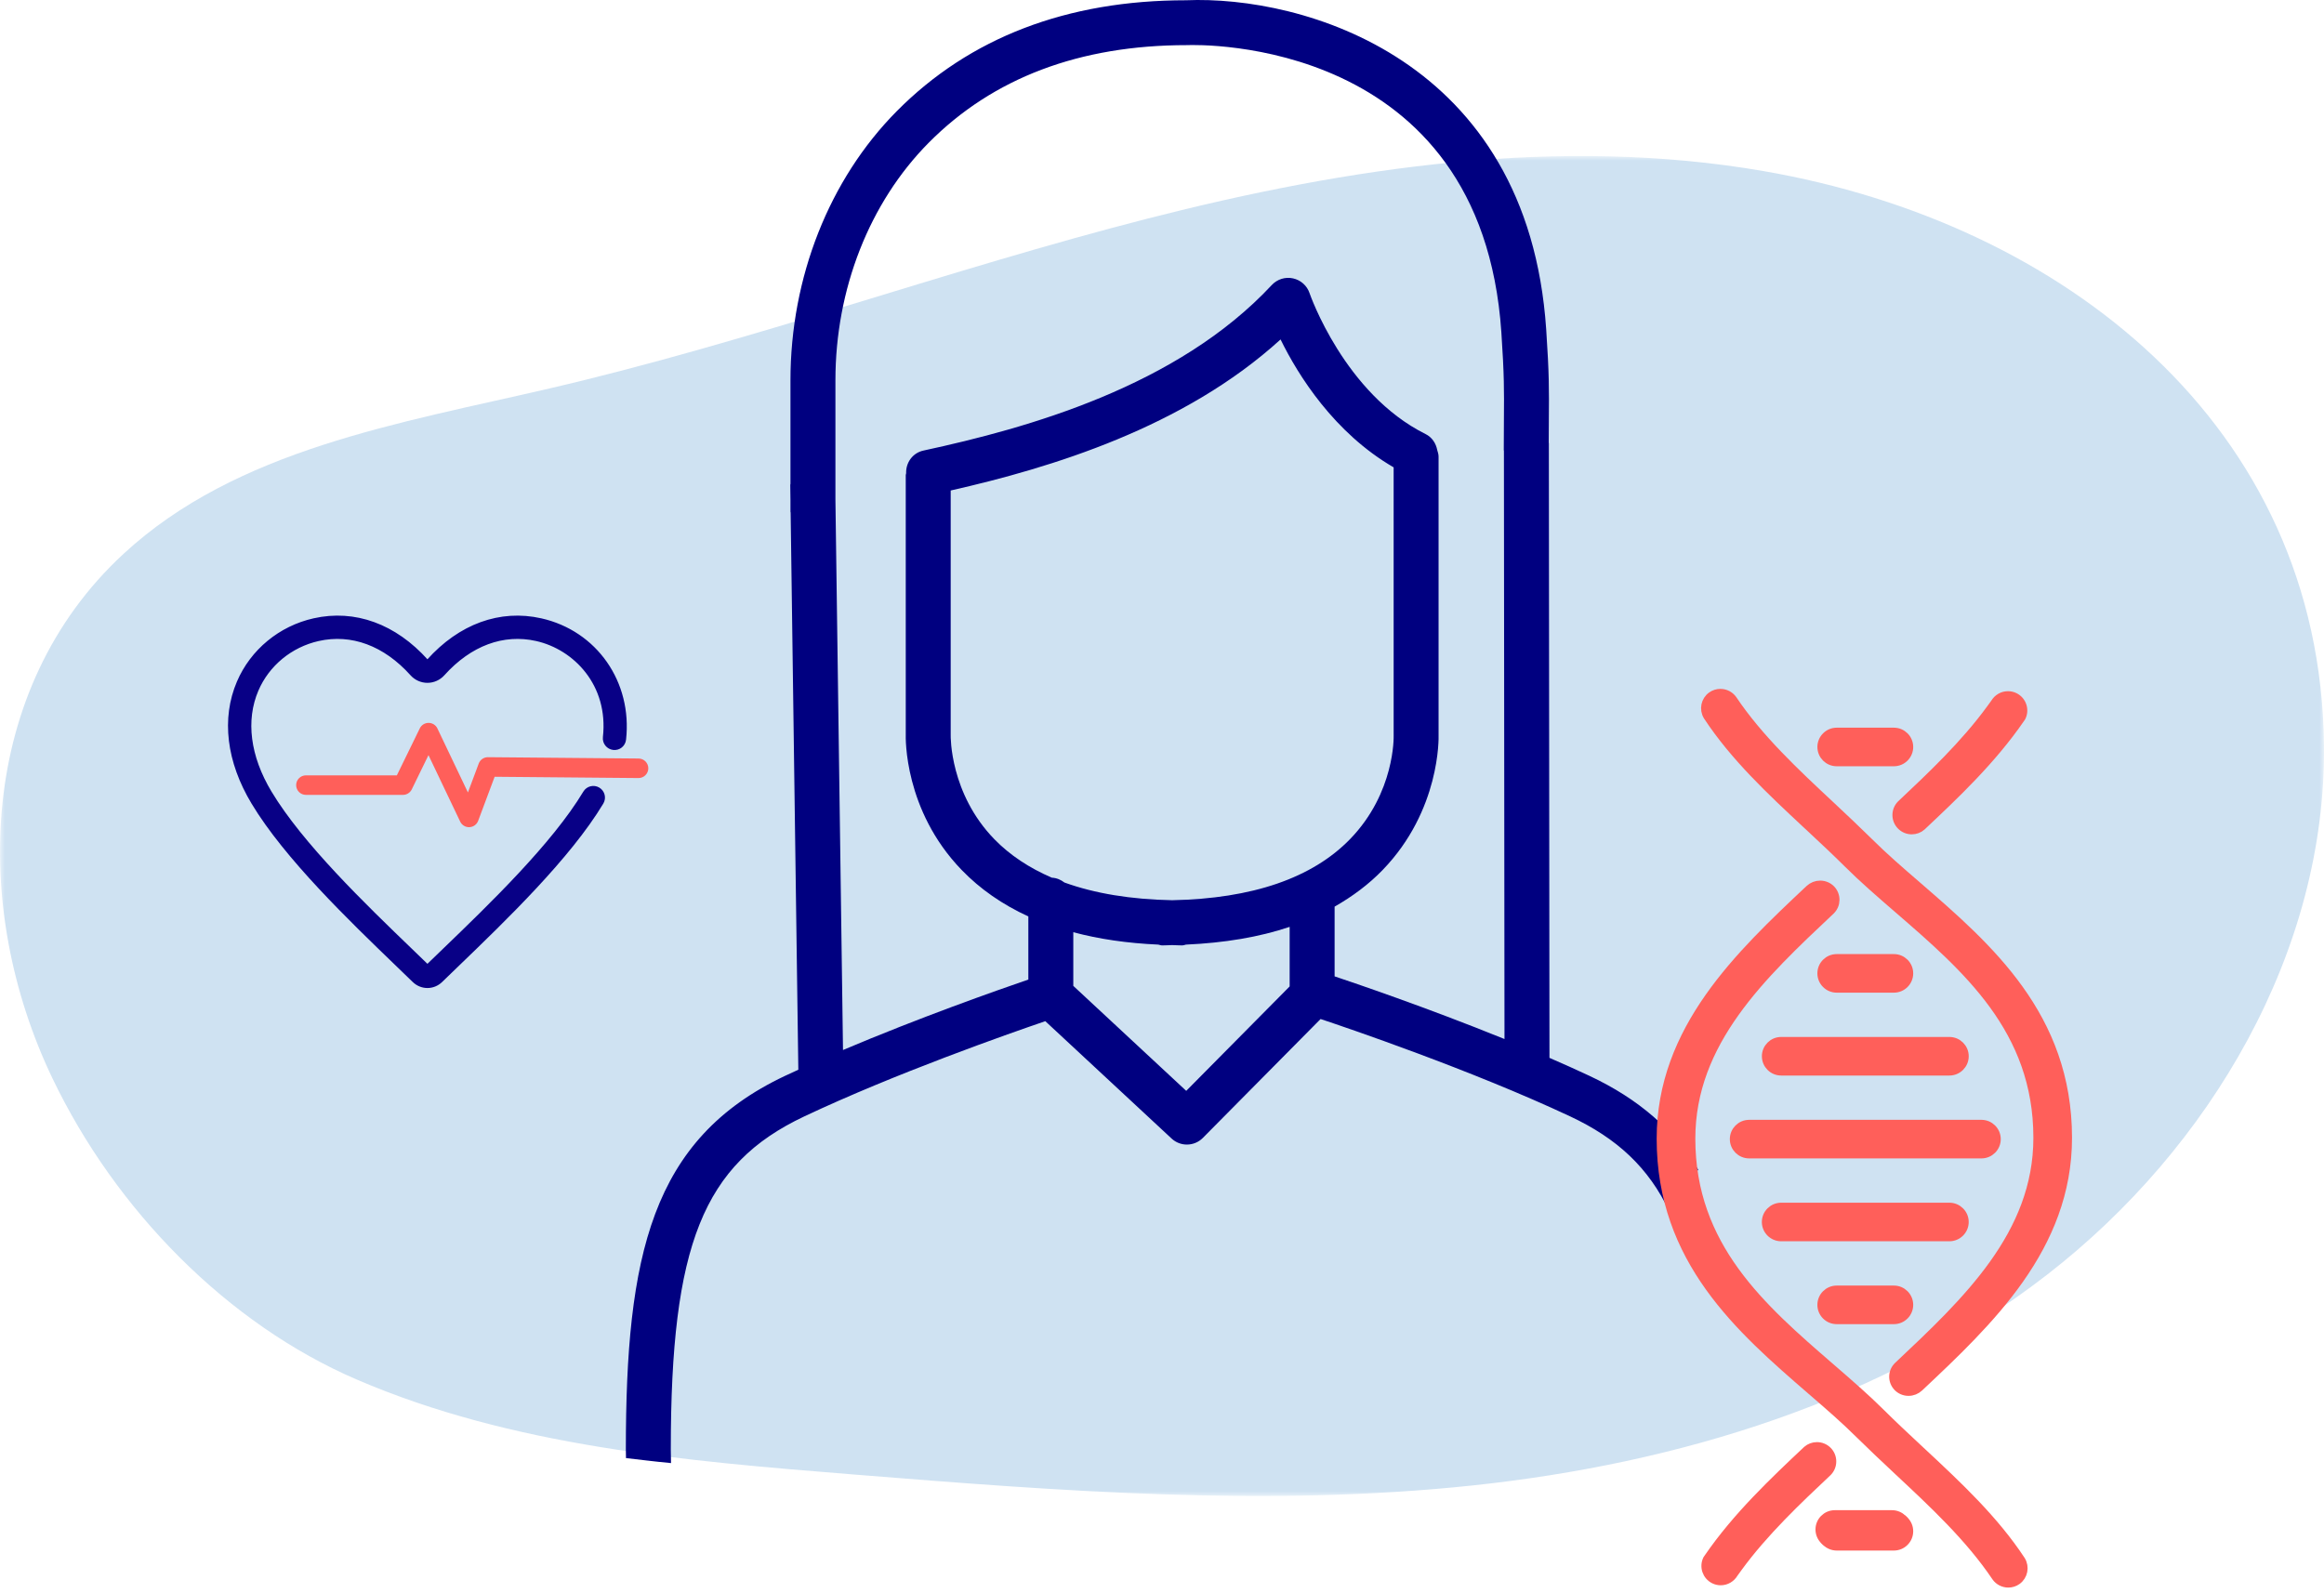 <?xml version="1.0" encoding="UTF-8"?>
<svg width="248px" height="170px" viewBox="0 0 248 170" version="1.1" xmlns="http://www.w3.org/2000/svg" xmlns:xlink="http://www.w3.org/1999/xlink">
    <title>220616_Personalized medicine</title>
    <defs>
        <polygon id="path-1" points="1.60158115e-15 0 248 0 248 143.022 1.60158115e-15 143.022"></polygon>
    </defs>
    <g id="Partners" stroke="none" stroke-width="1" fill="none" fill-rule="evenodd">
        <g id="Partners_desktop-v2" transform="translate(-596, -1112)">
            <g id="220616_Personalized-medicine" transform="translate(596, 1112)">
                <g id="Group-3" transform="translate(0, 16.653)">
                    <mask id="mask-2" fill="white">
                        <use xlink:href="#path-1"></use>
                    </mask>
                    <g id="Clip-2"></g>
                    <path d="M5.588,98.423 C-3.123,80.222 -2.413,56.882 13.174,42.468 C25.259,31.292 42.612,28.541 58.651,24.806 C80.205,19.789 101.067,12.16 122.503,6.668 C143.942,1.176 166.395,-2.163 188.202,1.61 C220.113,7.131 247.612,28.696 247.997,62.857 C248.244,84.884 235.886,105.886 218.462,119.392 C201.035,132.9 179.078,139.566 157.143,141.896 C135.209,144.227 113.067,142.489 91.079,140.726 C73.057,139.282 54.663,137.733 38.057,130.587 C24.3,124.668 12.35,112.55 5.588,98.423" id="Fill-1" fill="#CFE2F2" mask="url(#mask-2)"></path>
                </g>
                <path d="M45.612,105.006 C45.161,105.006 44.71,104.833 44.359,104.493 C43.798,103.945 43.186,103.356 42.537,102.732 C37.548,97.923 30.714,91.338 27.228,85.537 C24.617,81.192 24.074,76.71 25.701,72.917 C27.1,69.651 30.039,67.227 33.559,66.436 C37.806,65.48 41.986,67.003 45.325,70.72 C45.426,70.832 45.549,70.85 45.612,70.85 C45.675,70.85 45.798,70.832 45.899,70.72 C49.236,67.002 53.416,65.482 57.663,66.436 C63.361,67.717 67.02,72.957 66.361,78.898 C66.315,79.332 65.934,79.649 65.487,79.598 C65.052,79.55 64.737,79.159 64.785,78.723 C65.429,72.919 61.514,68.925 57.315,67.981 C53.652,67.156 50.017,68.507 47.078,71.779 C46.703,72.193 46.171,72.433 45.612,72.433 C45.053,72.433 44.519,72.193 44.146,71.779 C41.207,68.505 37.571,67.156 33.909,67.981 C30.883,68.66 28.359,70.74 27.159,73.539 C25.739,76.854 26.245,80.825 28.588,84.722 C31.965,90.344 38.713,96.846 43.639,101.592 C44.29,102.218 44.903,102.809 45.466,103.358 C45.549,103.437 45.675,103.437 45.758,103.358 C46.322,102.809 46.935,102.217 47.588,101.59 C52.515,96.843 59.259,90.342 62.636,84.722 C62.861,84.347 63.348,84.226 63.723,84.451 C64.098,84.677 64.221,85.161 63.996,85.537 C60.51,91.336 53.678,97.92 48.69,102.728 C48.041,103.355 47.428,103.943 46.865,104.493 C46.513,104.833 46.063,105.006 45.612,105.006" id="Fill-4" fill="#080086"></path>
                <path d="M45.612,105.006 C45.161,105.006 44.71,104.833 44.359,104.493 C43.798,103.945 43.186,103.356 42.537,102.732 C37.548,97.923 30.714,91.338 27.228,85.537 C24.617,81.192 24.074,76.71 25.701,72.917 C27.1,69.651 30.039,67.227 33.559,66.436 C37.806,65.48 41.986,67.003 45.325,70.72 C45.426,70.832 45.549,70.85 45.612,70.85 C45.675,70.85 45.798,70.832 45.899,70.72 C49.236,67.002 53.416,65.482 57.663,66.436 C63.361,67.717 67.02,72.957 66.361,78.898 C66.315,79.332 65.934,79.649 65.487,79.598 C65.052,79.55 64.737,79.159 64.785,78.723 C65.429,72.919 61.514,68.925 57.315,67.981 C53.652,67.156 50.017,68.507 47.078,71.779 C46.703,72.193 46.171,72.433 45.612,72.433 C45.053,72.433 44.519,72.193 44.146,71.779 C41.207,68.505 37.571,67.156 33.909,67.981 C30.883,68.66 28.359,70.74 27.159,73.539 C25.739,76.854 26.245,80.825 28.588,84.722 C31.965,90.344 38.713,96.846 43.639,101.592 C44.29,102.218 44.903,102.809 45.466,103.358 C45.549,103.437 45.675,103.437 45.758,103.358 C46.322,102.809 46.935,102.217 47.588,101.59 C52.515,96.843 59.259,90.342 62.636,84.722 C62.861,84.347 63.348,84.226 63.723,84.451 C64.098,84.677 64.221,85.161 63.996,85.537 C60.51,91.336 53.678,97.92 48.69,102.728 C48.041,103.355 47.428,103.943 46.865,104.493 C46.513,104.833 46.063,105.006 45.612,105.006 Z" id="Stroke-6" stroke="#080086" stroke-width="0.9"></path>
                <path d="M50.049,88.039 C49.745,88.039 49.465,87.862 49.333,87.587 L45.727,80.023 L43.715,84.147 C43.583,84.417 43.305,84.592 43.002,84.592 L32.646,84.592 C32.208,84.592 31.853,84.237 31.853,83.8 C31.853,83.362 32.208,83.007 32.646,83.007 L42.506,83.007 L45.022,77.852 C45.155,77.578 45.431,77.407 45.734,77.407 L45.738,77.407 C46.043,77.407 46.32,77.582 46.45,77.857 L49.961,85.221 L51.321,81.583 C51.436,81.271 51.734,81.068 52.064,81.068 L52.071,81.068 L68.146,81.21 C68.585,81.216 68.936,81.572 68.933,82.01 C68.927,82.446 68.574,82.795 68.139,82.795 L68.132,82.795 L52.612,82.656 L50.792,87.524 C50.68,87.821 50.403,88.023 50.084,88.037 C50.073,88.039 50.06,88.039 50.049,88.039" id="Fill-8" fill="#FF5F5A"></path>
                <path d="M50.049,88.039 C49.745,88.039 49.465,87.862 49.333,87.587 L45.727,80.023 L43.715,84.147 C43.583,84.417 43.305,84.592 43.002,84.592 L32.646,84.592 C32.208,84.592 31.853,84.237 31.853,83.8 C31.853,83.362 32.208,83.007 32.646,83.007 L42.506,83.007 L45.022,77.852 C45.155,77.578 45.431,77.407 45.734,77.407 L45.738,77.407 C46.043,77.407 46.32,77.582 46.45,77.857 L49.961,85.221 L51.321,81.583 C51.436,81.271 51.734,81.068 52.064,81.068 L52.071,81.068 L68.146,81.21 C68.585,81.216 68.936,81.572 68.933,82.01 C68.927,82.446 68.574,82.795 68.139,82.795 L68.132,82.795 L52.612,82.656 L50.792,87.524 C50.68,87.821 50.403,88.023 50.084,88.037 C50.073,88.039 50.06,88.039 50.049,88.039 Z" id="Stroke-10" stroke="#FF5F5A" stroke-width="0.5"></path>
                <path d="M89.15,40.595 C89.15,30.862 92.78,21.616 99.107,15.233 C105.956,8.323 115.192,4.818 126.655,4.817 C127.948,4.766 158.09,3.949 160.215,35.483 C160.523,40.062 160.51,41.692 160.487,44.658 C160.478,45.605 160.471,46.689 160.471,48.04 C160.471,48.069 160.487,48.094 160.487,48.123 L160.548,110.901 C152.185,107.508 144.335,104.852 142.419,104.213 L142.419,96.77 C144.339,95.675 146.065,94.389 147.542,92.862 C153.721,86.475 153.525,78.7 153.514,78.456 L153.514,48.751 C153.514,48.497 153.443,48.265 153.37,48.034 C153.234,47.321 152.82,46.673 152.122,46.327 C143.472,42.025 139.78,31.393 139.746,31.29 C139.478,30.489 138.805,29.889 137.977,29.711 C137.159,29.529 136.293,29.803 135.716,30.421 C125.636,41.247 109.67,45.692 98.539,48.092 C97.389,48.341 96.658,49.38 96.696,50.512 C96.689,50.583 96.655,50.644 96.655,50.716 L96.656,78.373 C96.644,78.7 96.447,86.475 102.627,92.862 C104.598,94.901 106.976,96.55 109.737,97.816 L109.737,104.553 C106.318,105.725 98.074,108.63 89.959,112.073 L89.15,53.318 L89.15,40.595 Z M125.082,96.085 C120.665,95.999 116.825,95.365 113.587,94.195 C113.208,93.901 112.757,93.705 112.249,93.681 C109.84,92.644 107.788,91.288 106.134,89.597 C101.354,84.701 101.448,78.589 101.451,78.456 L101.451,52.353 C112.159,49.927 126.336,45.632 136.652,36.23 C138.534,40.073 142.377,46.207 148.719,49.882 L148.721,78.54 C148.723,78.6 148.874,84.594 144.092,89.538 C140.037,93.73 133.628,95.916 125.082,96.085 L125.082,96.085 Z M137.622,105.286 L126.586,116.433 L114.534,105.228 L114.534,99.5 C117.276,100.235 120.304,100.676 123.607,100.823 C123.75,100.85 123.88,100.908 124.028,100.908 C124.39,100.908 124.727,100.881 125.084,100.874 C125.441,100.881 125.777,100.908 126.141,100.908 C126.289,100.908 126.419,100.85 126.561,100.823 C130.676,100.64 134.382,100.02 137.622,98.929 L137.622,105.286 Z M71.583,154.68 C71.583,132.887 75.038,124.257 85.806,119.17 C95.528,114.578 107.598,110.344 111.547,108.995 L125.023,121.522 C125.483,121.951 126.069,122.165 126.655,122.165 C127.275,122.165 127.894,121.927 128.362,121.452 L140.922,108.765 C143.499,109.622 156.918,114.166 167.559,119.159 C172.525,121.488 175.928,124.594 178.175,129.372 C179.303,127.85 180.313,126.332 181.213,124.837 C178.638,120.618 174.922,117.317 169.599,114.823 C168.219,114.175 166.791,113.537 165.347,112.91 L165.282,47.314 C165.282,47.292 165.269,47.273 165.269,47.247 C165.271,46.288 165.276,45.43 165.282,44.694 C165.307,41.616 165.321,39.92 164.999,35.16 C163.047,6.165 138.929,-0.499 126.559,0.028 C113.865,0.028 103.482,4.01 95.699,11.863 C88.488,19.137 84.353,29.608 84.353,40.595 L84.353,51.636 C84.351,51.677 84.33,51.713 84.331,51.755 L84.353,53.388 L84.353,54.625 C84.353,54.66 84.371,54.685 84.371,54.717 L85.192,114.176 C84.71,114.398 84.225,114.618 83.754,114.841 C69.491,121.581 66.786,134.043 66.786,154.72 L66.801,155.629 C68.398,155.806 69.702,155.986 71.606,156.162 L71.583,154.68 Z" id="Fill-12" fill="#000080"></path>
                <path d="M195.999,140.883 C195.11,140.883 194.387,140.163 194.387,139.273 C194.387,138.387 195.11,137.665 195.999,137.665 L202.103,137.665 C202.99,137.665 203.713,138.387 203.713,139.273 C203.713,140.163 202.99,140.883 202.103,140.883 L195.999,140.883 Z" id="Fill-14" fill="#FF5F5A"></path>
                <path d="M195.999,140.883 C195.11,140.883 194.387,140.163 194.387,139.273 C194.387,138.387 195.11,137.665 195.999,137.665 L202.103,137.665 C202.99,137.665 203.713,138.387 203.713,139.273 C203.713,140.163 202.99,140.883 202.103,140.883 L195.999,140.883 Z" id="Stroke-16" stroke="#FF5F5A" stroke-width="0.9"></path>
                <path d="M190.073,132.038 C189.184,132.038 188.461,131.315 188.461,130.428 C188.461,129.542 189.184,128.82 190.073,128.82 L208.024,128.82 C208.913,128.82 209.636,129.542 209.636,130.428 C209.636,131.315 208.913,132.038 208.024,132.038 L190.073,132.038 Z" id="Fill-18" fill="#FF5F5A"></path>
                <path d="M190.073,132.038 C189.184,132.038 188.461,131.315 188.461,130.428 C188.461,129.542 189.184,128.82 190.073,128.82 L208.024,128.82 C208.913,128.82 209.636,129.542 209.636,130.428 C209.636,131.315 208.913,132.038 208.024,132.038 L190.073,132.038 Z" id="Stroke-20" stroke="#FF5F5A" stroke-width="0.9"></path>
                <path d="M186.656,123.193 C185.767,123.193 185.045,122.473 185.045,121.584 C185.045,120.698 185.767,119.975 186.656,119.975 L211.444,119.975 C212.333,119.975 213.056,120.698 213.056,121.584 C213.056,122.473 212.333,123.193 211.444,123.193 L186.656,123.193 Z" id="Fill-22" fill="#FF5F5A"></path>
                <path d="M186.656,123.193 C185.767,123.193 185.045,122.473 185.045,121.584 C185.045,120.698 185.767,119.975 186.656,119.975 L211.444,119.975 C212.333,119.975 213.056,120.698 213.056,121.584 C213.056,122.473 212.333,123.193 211.444,123.193 L186.656,123.193 Z" id="Stroke-24" stroke="#FF5F5A" stroke-width="0.9"></path>
                <path d="M195.999,105.502 C195.11,105.502 194.387,104.78 194.387,103.892 C194.387,103.004 195.11,102.284 195.999,102.284 L202.103,102.284 C202.99,102.284 203.713,103.004 203.713,103.892 C203.713,104.78 202.99,105.502 202.103,105.502 L195.999,105.502 Z" id="Fill-26" fill="#FF5F5A"></path>
                <path d="M195.999,105.502 C195.11,105.502 194.387,104.78 194.387,103.892 C194.387,103.004 195.11,102.284 195.999,102.284 L202.103,102.284 C202.99,102.284 203.713,103.004 203.713,103.892 C203.713,104.78 202.99,105.502 202.103,105.502 L195.999,105.502 Z" id="Stroke-28" stroke="#FF5F5A" stroke-width="0.9"></path>
                <path d="M190.074,114.348 C189.185,114.348 188.464,113.626 188.464,112.738 C188.464,111.852 189.185,111.13 190.074,111.13 L208.025,111.13 C208.914,111.13 209.638,111.852 209.638,112.738 C209.638,113.626 208.914,114.348 208.025,114.348 L190.074,114.348 Z" id="Fill-30" fill="#FF5F5A"></path>
                <path d="M190.074,114.348 C189.185,114.348 188.464,113.626 188.464,112.738 C188.464,111.852 189.185,111.13 190.074,111.13 L208.025,111.13 C208.914,111.13 209.638,111.852 209.638,112.738 C209.638,113.626 208.914,114.348 208.025,114.348 L190.074,114.348 Z" id="Stroke-32" stroke="#FF5F5A" stroke-width="0.9"></path>
                <path d="M195.999,165.048 C195.11,165.048 194.387,164.326 194.387,163.437 C194.387,162.551 195.11,161.828 195.999,161.828 L202.103,161.828 C202.99,161.828 203.713,162.551 203.713,163.437 C203.713,164.326 202.99,165.048 202.103,165.048 L195.999,165.048 Z" id="Fill-34" fill="#FF5F5A"></path>
                <path d="M195.999,165.048 C195.11,165.048 194.387,164.326 194.387,163.437 C194.387,162.551 195.11,161.828 195.999,161.828 L202.103,161.828 C202.99,161.828 203.713,162.551 203.713,163.437 C203.713,164.326 202.99,165.048 202.103,165.048 L195.999,165.048 Z" id="Stroke-36" stroke="#FF5F5A" stroke-width="0.9"></path>
                <path d="M195.999,81.337 C195.112,81.337 194.389,80.617 194.389,79.729 C194.389,79.3 194.555,78.897 194.861,78.593 C195.164,78.288 195.568,78.119 195.999,78.119 L202.103,78.119 C202.99,78.119 203.713,78.841 203.713,79.727 C203.713,80.617 202.99,81.337 202.103,81.337 L195.999,81.337 Z" id="Fill-38" fill="#FF5F5A"></path>
                <path d="M195.999,81.337 C195.112,81.337 194.389,80.617 194.389,79.729 C194.389,79.3 194.555,78.897 194.861,78.593 C195.164,78.288 195.568,78.119 195.999,78.119 L202.103,78.119 C202.99,78.119 203.713,78.841 203.713,79.727 C203.713,80.617 202.99,81.337 202.103,81.337 L195.999,81.337 Z" id="Stroke-40" stroke="#FF5F5A" stroke-width="0.9"></path>
                <path d="M203.65,148.537 C203.217,148.537 202.797,148.357 202.496,148.047 C202.202,147.739 202.043,147.336 202.05,146.909 C202.059,146.482 202.234,146.086 202.543,145.791 C209.864,138.899 217.437,131.773 217.437,121.442 C217.437,109.906 209.871,103.36 202.552,97.028 C200.608,95.346 198.803,93.785 197.167,92.153 C195.919,90.911 194.553,89.634 193.229,88.4 L192.73,87.936 C188.966,84.421 185.075,80.79 182.217,76.439 C181.771,75.714 181.964,74.767 182.651,74.277 C182.927,74.08 183.25,73.978 183.587,73.978 C184.108,73.978 184.601,74.228 184.904,74.653 C187.717,78.845 191.602,82.47 195.36,85.978 L195.474,86.085 C196.846,87.374 198.181,88.627 199.446,89.877 C201.015,91.442 202.786,92.975 204.663,94.595 C212.166,101.093 220.66,108.444 220.66,121.442 C220.66,133.161 212.237,141.089 204.806,148.083 C204.49,148.377 204.09,148.537 203.668,148.537 L203.65,148.537 Z" id="Fill-42" fill="#FF5F5A"></path>
                <path d="M203.65,148.537 C203.217,148.537 202.797,148.357 202.496,148.047 C202.202,147.739 202.043,147.336 202.05,146.909 C202.059,146.482 202.234,146.086 202.543,145.791 C209.864,138.899 217.437,131.773 217.437,121.442 C217.437,109.906 209.871,103.36 202.552,97.028 C200.608,95.346 198.803,93.785 197.167,92.153 C195.919,90.911 194.553,89.634 193.229,88.4 L192.73,87.936 C188.966,84.421 185.075,80.79 182.217,76.439 C181.771,75.714 181.964,74.767 182.651,74.277 C182.927,74.08 183.25,73.978 183.587,73.978 C184.108,73.978 184.601,74.228 184.904,74.653 C187.717,78.845 191.602,82.47 195.36,85.978 L195.474,86.085 C196.846,87.374 198.181,88.627 199.446,89.877 C201.015,91.442 202.786,92.975 204.663,94.595 C212.166,101.093 220.66,108.444 220.66,121.442 C220.66,133.161 212.237,141.089 204.806,148.083 C204.49,148.377 204.09,148.537 203.668,148.537 L203.65,148.537 Z" id="Stroke-44" stroke="#FF5F5A" stroke-width="0.9"></path>
                <path d="M204.01,88.603 C203.583,88.603 203.179,88.438 202.874,88.137 C202.569,87.835 202.398,87.431 202.396,87.001 C202.394,86.57 202.56,86.165 202.863,85.859 C206.042,82.864 209.652,79.463 212.435,75.638 L212.858,75.056 C213.163,74.532 213.7,74.224 214.274,74.224 C214.521,74.224 214.761,74.278 214.984,74.388 C215.37,74.577 215.661,74.906 215.801,75.313 C215.94,75.722 215.913,76.158 215.722,76.545 L215.633,76.675 C212.564,81.15 208.583,84.899 205.067,88.209 C204.782,88.461 204.403,88.603 204.01,88.603 Z" id="Fill-46" fill="#FF5F5A"></path>
                <path d="M204.01,88.603 C203.583,88.603 203.179,88.438 202.874,88.137 C202.569,87.835 202.398,87.431 202.396,87.001 C202.394,86.57 202.56,86.165 202.863,85.859 C206.042,82.864 209.652,79.463 212.435,75.638 L212.858,75.056 C213.163,74.532 213.7,74.224 214.274,74.224 C214.521,74.224 214.761,74.278 214.984,74.388 C215.37,74.577 215.661,74.906 215.801,75.313 C215.94,75.722 215.913,76.158 215.722,76.545 L215.633,76.675 C212.564,81.15 208.583,84.899 205.067,88.209 C204.782,88.461 204.403,88.603 204.01,88.603 L204.01,88.603 Z" id="Stroke-48" stroke="#FF5F5A" stroke-width="0.9"></path>
                <path d="M195.797,164.858 C194.908,164.858 194.185,164.136 194.185,163.249 C194.185,162.361 194.908,161.639 195.797,161.639 L201.899,161.639 C202.786,161.64 203.509,162.361 203.509,163.247 C203.509,163.677 203.343,164.081 203.039,164.385 C202.734,164.689 202.33,164.857 201.899,164.858 L195.797,164.858 Z" id="Fill-50" fill="#FF5F5A"></path>
                <path d="M195.797,164.858 C194.908,164.858 194.185,164.136 194.185,163.249 C194.185,162.361 194.908,161.639 195.797,161.639 L201.899,161.639 C202.786,161.64 203.509,162.361 203.509,163.247 C203.509,163.677 203.343,164.081 203.039,164.385 C202.734,164.689 202.33,164.857 201.899,164.858 L195.797,164.858 Z" id="Stroke-52" stroke="#FF5F5A" stroke-width="0.9"></path>
                <path d="M214.312,169 C213.79,169 213.298,168.748 212.997,168.325 C210.182,164.132 206.296,160.506 202.538,156.999 L202.425,156.891 C201.052,155.604 199.718,154.349 198.452,153.101 C196.878,151.53 195.109,150 193.235,148.382 C185.732,141.883 177.237,134.532 177.237,121.536 C177.237,109.818 185.66,101.891 193.089,94.898 C193.409,94.601 193.811,94.441 194.233,94.441 C194.682,94.441 195.102,94.619 195.403,94.931 C196.012,95.566 195.993,96.577 195.358,97.187 C188.037,104.075 180.463,111.201 180.463,121.536 C180.463,133.074 188.03,139.62 195.345,145.948 C197.305,147.646 199.101,149.2 200.731,150.823 C201.963,152.051 203.26,153.261 204.63,154.541 L205.176,155.049 C208.938,158.559 212.826,162.189 215.682,166.538 C216.127,167.264 215.934,168.211 215.247,168.701 C214.971,168.896 214.649,169 214.312,169 Z" id="Fill-54" fill="#FF5F5A"></path>
                <path d="M214.312,169 C213.79,169 213.298,168.748 212.997,168.325 C210.182,164.132 206.296,160.506 202.538,156.999 L202.425,156.891 C201.052,155.604 199.718,154.349 198.452,153.101 C196.878,151.53 195.109,150 193.235,148.382 C185.732,141.883 177.237,134.532 177.237,121.536 C177.237,109.818 185.66,101.891 193.089,94.898 C193.409,94.601 193.811,94.441 194.233,94.441 C194.682,94.441 195.102,94.619 195.403,94.931 C196.012,95.566 195.993,96.577 195.358,97.187 C188.037,104.075 180.463,111.201 180.463,121.536 C180.463,133.074 188.03,139.62 195.345,145.948 C197.305,147.646 199.101,149.2 200.731,150.823 C201.963,152.051 203.26,153.261 204.63,154.541 L205.176,155.049 C208.938,158.559 212.826,162.189 215.682,166.538 C216.127,167.264 215.934,168.211 215.247,168.701 C214.971,168.896 214.649,169 214.312,169 L214.312,169 Z" id="Stroke-56" stroke="#FF5F5A" stroke-width="0.9"></path>
                <path d="M183.624,168.754 C183.377,168.754 183.137,168.7 182.914,168.588 C182.117,168.197 181.785,167.23 182.176,166.432 L182.266,166.301 C185.334,161.826 189.317,158.077 192.831,154.767 C193.118,154.516 193.497,154.374 193.888,154.374 C194.317,154.374 194.719,154.538 195.024,154.839 C195.331,155.141 195.5,155.546 195.502,155.975 C195.506,156.407 195.34,156.812 195.037,157.119 C191.856,160.113 188.244,163.519 185.463,167.34 L185.041,167.922 C184.735,168.446 184.199,168.754 183.624,168.754" id="Fill-58" fill="#FF5F5A"></path>
                <path d="M183.624,168.754 C183.377,168.754 183.137,168.7 182.914,168.588 C182.117,168.197 181.785,167.23 182.176,166.432 L182.266,166.301 C185.334,161.826 189.317,158.077 192.831,154.767 C193.118,154.516 193.497,154.374 193.888,154.374 C194.317,154.374 194.719,154.538 195.024,154.839 C195.331,155.141 195.5,155.546 195.502,155.975 C195.506,156.407 195.34,156.812 195.037,157.119 C191.856,160.113 188.244,163.519 185.463,167.34 L185.041,167.922 C184.735,168.446 184.199,168.754 183.624,168.754 Z" id="Stroke-60" stroke="#FF5F5A" stroke-width="0.9"></path>
            </g>
        </g>
    </g>
</svg>
